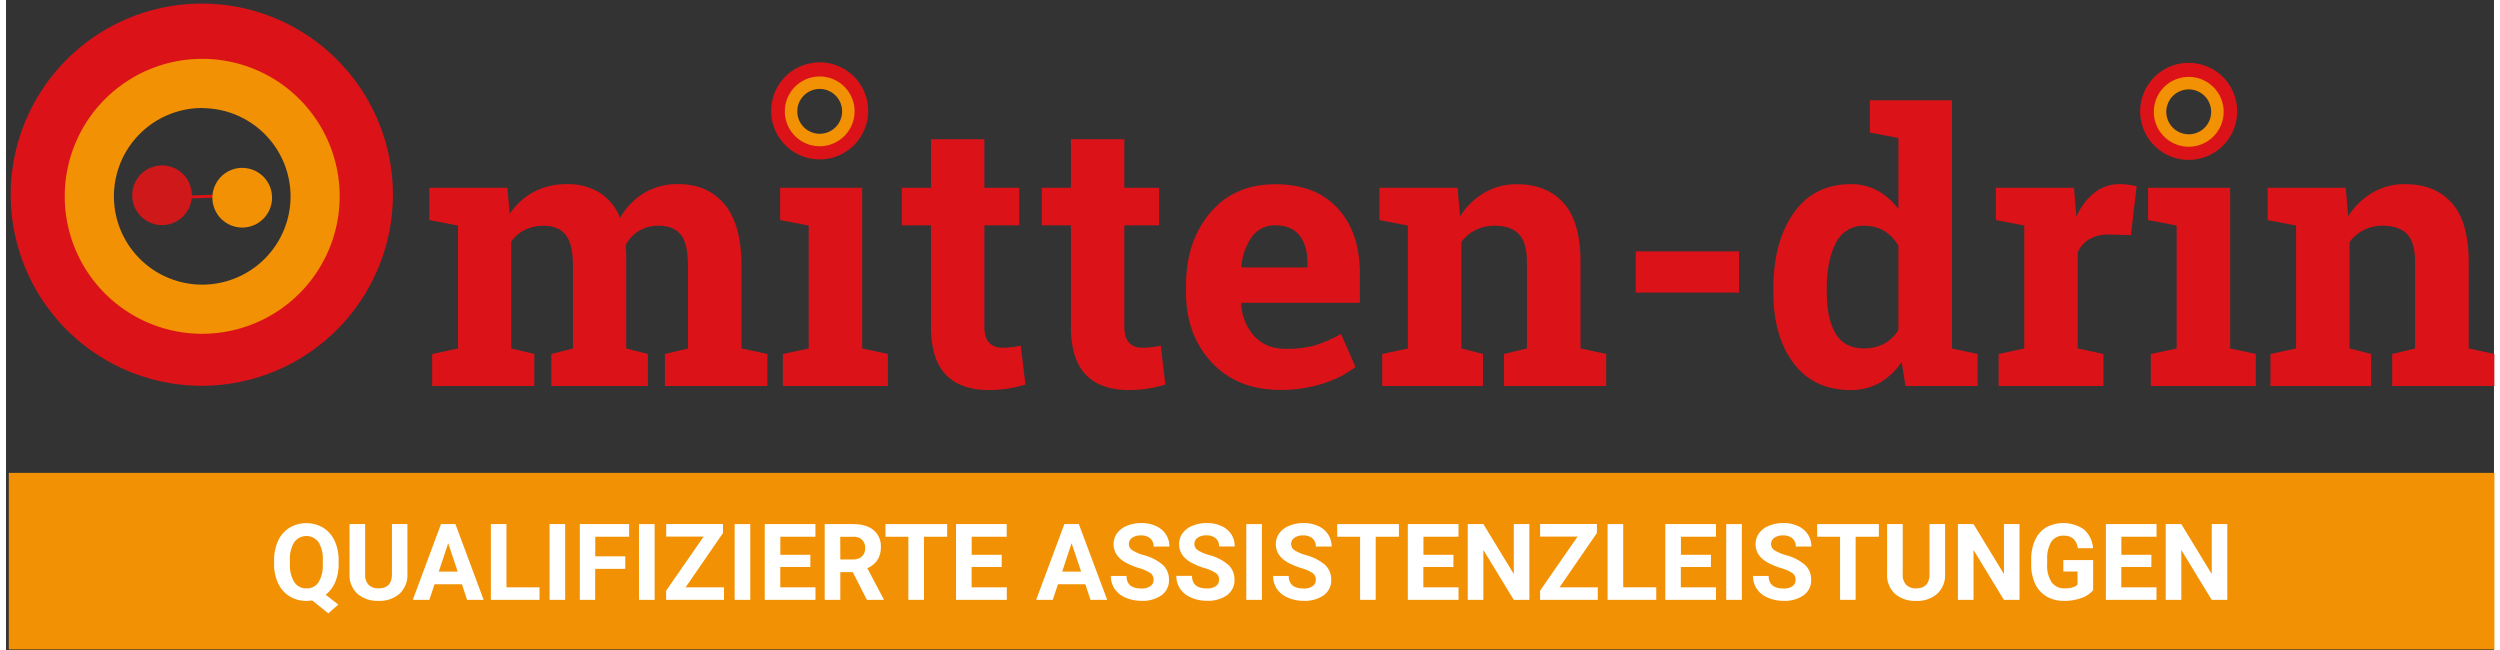 <?xml version="1.0"?>
<svg xmlns="http://www.w3.org/2000/svg" id="Logos" viewBox="0 0 828.19 216.37" width="400" height="104"><rect x="0" y="0" width="828.19" height="216.37" fill="#333333" stroke="none"/><defs><style>.cls-1{fill:#f29103;}.cls-2{fill:#fff;}.cls-3{fill:#db1318;}.cls-4{fill:none;stroke:#db1318;stroke-miterlimit:10;}.cls-5{fill:#cf181a;}</style></defs><g id="logo_qualifizierte_assistenzleistungen" data-name="logo qualifizierte assistenzleistungen"><rect class="cls-1" x="0.93" y="157.41" width="827.4" height="58.76"/><path class="cls-2" d="M110.72,187.64a15.26,15.26,0,0,1-1.14,6.14,10.5,10.5,0,0,1-3.17,4.18l4.19,3.29-3.31,2.93-5.37-4.31a11.79,11.79,0,0,1-1.9.15,10.55,10.55,0,0,1-5.6-1.5,10,10,0,0,1-3.81-4.31,14.76,14.76,0,0,1-1.37-6.43v-1.25A15.25,15.25,0,0,1,90.58,180a10,10,0,0,1,3.8-4.34,11.08,11.08,0,0,1,11.2,0,10,10,0,0,1,3.8,4.34,15.19,15.19,0,0,1,1.34,6.54Zm-5.27-1.15a10.56,10.56,0,0,0-1.42-6,5,5,0,0,0-8.09,0,10.56,10.56,0,0,0-1.43,6v1.23a10.72,10.72,0,0,0,1.42,6,4.61,4.61,0,0,0,4.09,2.13,4.55,4.55,0,0,0,4-2,10.62,10.62,0,0,0,1.42-6Z"/><path class="cls-2" d="M133.62,174.46v16.61a8.5,8.5,0,0,1-2.59,6.55A10,10,0,0,1,124,200a10.13,10.13,0,0,1-7-2.33,8.37,8.37,0,0,1-2.65-6.43v-16.8h5.2V191.1a4.8,4.8,0,0,0,1.18,3.61,4.55,4.55,0,0,0,3.29,1.14q4.38,0,4.45-4.61V174.46Z"/><path class="cls-2" d="M151.77,194.48h-9.12l-1.73,5.2H135.4l9.39-25.22h4.81L159,199.68h-5.52Zm-7.71-4.21h6.3l-3.17-9.44Z"/><path class="cls-2" d="M166.59,195.5h11v4.18H161.4V174.46h5.19Z"/><path class="cls-2" d="M186.13,199.68h-5.19V174.46h5.19Z"/><path class="cls-2" d="M206.12,189.37h-10v10.31H191V174.46h16.42v4.21H196.15v6.51h10Z"/><path class="cls-2" d="M215.91,199.68h-5.2V174.46h5.2Z"/><path class="cls-2" d="M226.23,195.5H239v4.18H219.74v-3.05l12.47-18H219.76v-4.21h18.91v3Z"/><path class="cls-2" d="M247.75,199.68h-5.2V174.46h5.2Z"/><path class="cls-2" d="M267.74,188.75h-10v6.75h11.71v4.18H252.56V174.46h16.88v4.21H257.76v6h10Z"/><path class="cls-2" d="M281.86,190.44h-4.14v9.24h-5.2V174.46h9.37q4.47,0,6.9,2a6.89,6.89,0,0,1,2.42,5.63,7.71,7.71,0,0,1-1.12,4.3,7.58,7.58,0,0,1-3.38,2.75l5.45,10.31v.24h-5.58Zm-4.14-4.21h4.19a4.32,4.32,0,0,0,3-1,3.54,3.54,0,0,0,1.07-2.75,3.77,3.77,0,0,0-1-2.8,4.22,4.22,0,0,0-3.11-1h-4.17Z"/><path class="cls-2" d="M313.29,178.67h-7.72v21h-5.2v-21h-7.62v-4.21h20.54Z"/><path class="cls-2" d="M331.43,188.75h-10v6.75h11.71v4.18h-16.9V174.46h16.87v4.21H321.45v6h10Z"/><path class="cls-2" d="M359.28,194.48h-9.11l-1.73,5.2h-5.53l9.39-25.22h4.82l9.44,25.22H361Zm-7.7-4.21h6.3l-3.17-9.44Z"/><path class="cls-2" d="M382,193.06a2.66,2.66,0,0,0-1-2.26,13.38,13.38,0,0,0-3.74-1.66,26.76,26.76,0,0,1-4.28-1.73c-2.86-1.54-4.29-3.63-4.29-6.25a6.1,6.1,0,0,1,1.15-3.65,7.57,7.57,0,0,1,3.31-2.5,12.46,12.46,0,0,1,4.84-.9,11.32,11.32,0,0,1,4.81,1,7.66,7.66,0,0,1,3.29,2.76,7.22,7.22,0,0,1,1.17,4.05H382a3.39,3.39,0,0,0-1.09-2.69,4.5,4.5,0,0,0-3.07-1,4.76,4.76,0,0,0-3,.81,2.54,2.54,0,0,0-1.06,2.12,2.45,2.45,0,0,0,1.24,2.06,14.34,14.34,0,0,0,3.65,1.56,15.75,15.75,0,0,1,6.46,3.31,6.58,6.58,0,0,1,2,4.92,6.07,6.07,0,0,1-2.48,5.13,10.84,10.84,0,0,1-6.67,1.86,12.87,12.87,0,0,1-5.3-1.06,8.41,8.41,0,0,1-3.65-2.92,7.54,7.54,0,0,1-1.25-4.3h5.21q0,4.19,5,4.18a4.77,4.77,0,0,0,2.89-.76A2.42,2.42,0,0,0,382,193.06Z"/><path class="cls-2" d="M403.8,193.06a2.66,2.66,0,0,0-1-2.26,13.38,13.38,0,0,0-3.74-1.66,26.76,26.76,0,0,1-4.28-1.73c-2.86-1.54-4.29-3.63-4.29-6.25a6.1,6.1,0,0,1,1.15-3.65,7.57,7.57,0,0,1,3.31-2.5,12.43,12.43,0,0,1,4.84-.9,11.36,11.36,0,0,1,4.81,1,7.66,7.66,0,0,1,3.29,2.76A7.22,7.22,0,0,1,409,181.9h-5.2a3.39,3.39,0,0,0-1.09-2.69,4.5,4.5,0,0,0-3.07-1,4.76,4.76,0,0,0-3,.81,2.54,2.54,0,0,0-1.06,2.12,2.45,2.45,0,0,0,1.24,2.06,14.34,14.34,0,0,0,3.65,1.56,15.75,15.75,0,0,1,6.46,3.31,6.58,6.58,0,0,1,2,4.92,6.07,6.07,0,0,1-2.48,5.13,10.86,10.86,0,0,1-6.67,1.86,12.87,12.87,0,0,1-5.3-1.06,8.41,8.41,0,0,1-3.65-2.92,7.54,7.54,0,0,1-1.25-4.3h5.21q0,4.19,5,4.18a4.77,4.77,0,0,0,2.89-.76A2.42,2.42,0,0,0,403.8,193.06Z"/><path class="cls-2" d="M418.06,199.68h-5.2V174.46h5.2Z"/><path class="cls-2" d="M436,193.06a2.66,2.66,0,0,0-1-2.26,13.38,13.38,0,0,0-3.74-1.66,26.76,26.76,0,0,1-4.28-1.73c-2.86-1.54-4.29-3.63-4.29-6.25a6.1,6.1,0,0,1,1.15-3.65,7.57,7.57,0,0,1,3.31-2.5,12.43,12.43,0,0,1,4.84-.9,11.36,11.36,0,0,1,4.81,1,7.66,7.66,0,0,1,3.29,2.76,7.22,7.22,0,0,1,1.17,4.05H436a3.39,3.39,0,0,0-1.09-2.69,4.5,4.5,0,0,0-3.07-1,4.76,4.76,0,0,0-3,.81,2.54,2.54,0,0,0-1.06,2.12,2.45,2.45,0,0,0,1.24,2.06,14.34,14.34,0,0,0,3.65,1.56,15.75,15.75,0,0,1,6.46,3.31,6.58,6.58,0,0,1,2,4.92,6.07,6.07,0,0,1-2.48,5.13A10.86,10.86,0,0,1,432,200a12.87,12.87,0,0,1-5.3-1.06,8.41,8.41,0,0,1-3.65-2.92,7.54,7.54,0,0,1-1.25-4.3H427q0,4.19,5,4.18a4.77,4.77,0,0,0,2.89-.76A2.42,2.42,0,0,0,436,193.06Z"/><path class="cls-2" d="M463.67,178.67h-7.73v21h-5.2v-21h-7.62v-4.21h20.55Z"/><path class="cls-2" d="M481.8,188.75h-10v6.75h11.71v4.18H466.63V174.46H483.5v4.21H471.83v6h10Z"/><path class="cls-2" d="M507.09,199.68H501.9l-10.12-16.6v16.6h-5.2V174.46h5.2l10.13,16.63V174.46h5.18Z"/><path class="cls-2" d="M517.14,195.5h12.72v4.18H510.65v-3.05l12.47-18H510.66v-4.21h18.92v3Z"/><path class="cls-2" d="M538.33,195.5h11v4.18H533.13V174.46h5.2Z"/><path class="cls-2" d="M567.51,188.75h-10v6.75h11.71v4.18H552.34V174.46h16.87v4.21H557.54v6h10Z"/><path class="cls-2" d="M577.82,199.68h-5.2V174.46h5.2Z"/><path class="cls-2" d="M595.71,193.06a2.67,2.67,0,0,0-1-2.26,13.62,13.62,0,0,0-3.75-1.66,27.15,27.15,0,0,1-4.28-1.73c-2.86-1.54-4.29-3.63-4.29-6.25a6.1,6.1,0,0,1,1.15-3.65,7.57,7.57,0,0,1,3.31-2.5,12.46,12.46,0,0,1,4.84-.9,11.4,11.4,0,0,1,4.82,1,7.63,7.63,0,0,1,3.28,2.76,7.22,7.22,0,0,1,1.17,4.05h-5.2a3.39,3.39,0,0,0-1.09-2.69,4.5,4.5,0,0,0-3.07-1,4.78,4.78,0,0,0-3,.81,2.53,2.53,0,0,0-1.05,2.12,2.44,2.44,0,0,0,1.23,2.06,14.5,14.5,0,0,0,3.65,1.56,15.68,15.68,0,0,1,6.46,3.31,6.58,6.58,0,0,1,2,4.92,6.07,6.07,0,0,1-2.48,5.13,10.84,10.84,0,0,1-6.67,1.86,12.9,12.9,0,0,1-5.3-1.06,8.32,8.32,0,0,1-3.64-2.92,7.48,7.48,0,0,1-1.26-4.3h5.21c0,2.79,1.67,4.18,5,4.18a4.83,4.83,0,0,0,2.9-.76A2.44,2.44,0,0,0,595.71,193.06Z"/><path class="cls-2" d="M623.43,178.67H615.7v21h-5.19v-21h-7.62v-4.21h20.54Z"/><path class="cls-2" d="M645.48,174.46v16.61a8.5,8.5,0,0,1-2.59,6.55,10,10,0,0,1-7.07,2.4,10.13,10.13,0,0,1-7-2.33,8.37,8.37,0,0,1-2.65-6.43v-16.8h5.2V191.1a4.8,4.8,0,0,0,1.18,3.61,4.55,4.55,0,0,0,3.29,1.14q4.38,0,4.45-4.61V174.46Z"/><path class="cls-2" d="M670.25,199.68h-5.2l-10.11-16.6v16.6h-5.2V174.46h5.2l10.13,16.63V174.46h5.18Z"/><path class="cls-2" d="M694.75,196.49a9.08,9.08,0,0,1-4,2.61,16.79,16.79,0,0,1-5.68.92,11.2,11.2,0,0,1-5.75-1.43,9.57,9.57,0,0,1-3.81-4.14,14.68,14.68,0,0,1-1.37-6.4v-1.71a15.48,15.48,0,0,1,1.27-6.54,9.46,9.46,0,0,1,3.67-4.23,12.11,12.11,0,0,1,12.64.68,9.21,9.21,0,0,1,3,6.23h-5.06a5,5,0,0,0-1.54-3.17,4.89,4.89,0,0,0-3.26-1,4.64,4.64,0,0,0-4,2,10.52,10.52,0,0,0-1.4,5.93v1.61a9.93,9.93,0,0,0,1.51,6,5.15,5.15,0,0,0,4.41,2c2,0,3.35-.42,4.18-1.25v-4.35h-4.73v-3.82h9.93Z"/><path class="cls-2" d="M714.13,188.75h-10v6.75h11.71v4.18H699V174.46h16.87v4.21H704.15v6h10Z"/><path class="cls-2" d="M739.42,199.68h-5.2l-10.11-16.6v16.6h-5.2V174.46h5.2l10.13,16.63V174.46h5.18Z"/><g id="Bildmarke"><path class="cls-3" d="M65.17,128.42a63.61,63.61,0,1,1,63.62-63.61,63.68,63.68,0,0,1-63.62,63.61m0-104.49a40.88,40.88,0,1,0,40.88,40.88A40.92,40.92,0,0,0,65.17,23.93"/><path class="cls-1" d="M65.32,111.11a45.76,45.76,0,1,1,45.75-45.76,45.81,45.81,0,0,1-45.75,45.76m0-75.16a29.4,29.4,0,1,0,29.4,29.4A29.43,29.43,0,0,0,65.32,36"/><line class="cls-3" x1="47.91" y1="68.04" x2="75.94" y2="67.23"/><line class="cls-4" x1="48.62" y1="65.91" x2="76.65" y2="65.1"/><path class="cls-1" d="M83.11,74.68A9.93,9.93,0,1,1,87.5,61.34a9.95,9.95,0,0,1-4.39,13.34"/><path class="cls-5" d="M56.41,73.86A9.93,9.93,0,1,1,60.8,60.52a9.94,9.94,0,0,1-4.39,13.34"/></g><g id="mittendrin"><path class="cls-3" d="M270.84,53.06A16.15,16.15,0,1,1,287,36.91a16.17,16.17,0,0,1-16.15,16.15m0-26.52a10.38,10.38,0,1,0,10.38,10.37,10.39,10.39,0,0,0-10.38-10.37"/><path class="cls-1" d="M270.86,48.68a11.61,11.61,0,1,1,11.61-11.61,11.63,11.63,0,0,1-11.61,11.61m0-19.07a7.46,7.46,0,1,0,7.46,7.46,7.46,7.46,0,0,0-7.46-7.46"/><path class="cls-3" d="M140.92,73.25V62.52h26l.73,8.72a22.27,22.27,0,0,1,8-7.35,23,23,0,0,1,11.07-2.59,20.14,20.14,0,0,1,10.85,2.81,17.26,17.26,0,0,1,6.83,8.47,22.9,22.9,0,0,1,7.93-8.29,21.51,21.51,0,0,1,11.46-3q9.76,0,15.4,6.74t5.64,20.52V116l8.6,1.83V128.5H219.33V117.83L227,116V88.5q0-7.5-2.43-10.43t-7.26-2.93a12.43,12.43,0,0,0-6.56,1.68,12.24,12.24,0,0,0-4.42,4.66c0,.78,0,1.44.06,2s.06,1.11.06,1.67V116l7.2,1.83V128.5H181.53V117.83l7.19-1.83V88.5q0-7.32-2.44-10.34t-7.31-3a13.71,13.71,0,0,0-6.31,1.38,12.05,12.05,0,0,0-4.49,3.87V116l7.69,1.83V128.5h-34V117.83l8.6-1.83V75.08Z"/><polygon class="cls-3" points="258.6 117.83 267.19 116 267.19 75.08 257.69 73.25 257.69 62.52 285 62.52 285 116 293.54 117.83 293.54 128.5 258.6 128.5 258.6 117.83"/><path class="cls-3" d="M325.67,46.36V62.52h11.59V75H325.67v33.6q0,3.84,1.59,5.49a5.66,5.66,0,0,0,4.27,1.64,30,30,0,0,0,3.2-.15,29,29,0,0,0,3.07-.52L339.33,128a41.92,41.92,0,0,1-5.91,1.37,40.67,40.67,0,0,1-6.35.46q-9.21,0-14.17-5.06t-5-16V75h-9.7V62.52h9.7V46.36Z"/><path class="cls-3" d="M372.26,46.36V62.52h11.58V75H372.26v33.6q0,3.84,1.58,5.49a5.68,5.68,0,0,0,4.27,1.64,26.29,26.29,0,0,0,6.28-.67L385.91,128a41.92,41.92,0,0,1-5.91,1.37,40.45,40.45,0,0,1-6.34.46q-9.21,0-14.18-5.06t-5-16V75h-9.69V62.52h9.69V46.36Z"/><path class="cls-3" d="M424.15,129.78q-14.28,0-22.81-9.15T392.8,97.4V95q0-14.7,8.08-24.21t21.68-9.45q13.35,0,20.73,8t7.38,21.77v9.69H411.28l-.12.37a17.18,17.18,0,0,0,4.36,10.73q3.87,4.22,10.52,4.21a34.3,34.3,0,0,0,9.81-1.19,44.86,44.86,0,0,0,8.54-3.75l4.82,11a35.14,35.14,0,0,1-10.58,5.42,44.87,44.87,0,0,1-14.48,2.2M422.56,75a9.29,9.29,0,0,0-7.81,3.78,19.83,19.83,0,0,0-3.53,9.94l.18.31h21.83V87.46q0-5.67-2.65-9.06t-8-3.38"/><path class="cls-3" d="M458.11,117.83l8.54-1.83V75.08l-9.46-1.83V62.52h26L484,72a24.21,24.21,0,0,1,8.11-7.86,21.06,21.06,0,0,1,10.8-2.81q10,0,15.6,6.28t5.61,19.7V116l8.54,1.83V128.5h-34V117.83l7.62-1.83V87.34q0-6.65-2.69-9.42c-1.78-1.85-4.49-2.78-8.1-2.78a13.71,13.71,0,0,0-6.35,1.44,13,13,0,0,0-4.69,4V116l7.19,1.83V128.5H458.11Z"/><rect class="cls-3" x="542.5" y="83.68" width="34.39" height="13.72"/><path class="cls-3" d="M631,120.45a21.82,21.82,0,0,1-7.35,7,19.43,19.43,0,0,1-9.66,2.38q-12.19,0-18.93-8.91t-6.74-23.53V96.06q0-15.61,6.77-25.18t19-9.58A18.22,18.22,0,0,1,623,63.47a21.61,21.61,0,0,1,6.94,6.13V45.94l-9.51-1.83V33.37h27.32V116l8.54,1.83V128.5h-24ZM606.09,97.34q0,8.66,2.9,13.63t9.48,5a13.75,13.75,0,0,0,6.77-1.59,12.59,12.59,0,0,0,4.69-4.57v-28a13.52,13.52,0,0,0-4.66-4.91,12.5,12.5,0,0,0-6.68-1.74,10,10,0,0,0-9.51,5.8q-3,5.79-3,15.12Z"/><path class="cls-3" d="M663.29,117.83l8.54-1.83V75.08l-9.45-1.83V62.52h26l.79,9.64a20.78,20.78,0,0,1,6-8,13.35,13.35,0,0,1,8.47-2.87,20.56,20.56,0,0,1,3,.22,18.22,18.22,0,0,1,2.59.51l-1.89,16.22L700,78.07a12.54,12.54,0,0,0-6.47,1.52,9.89,9.89,0,0,0-3.9,4.33V116l8.54,1.83V128.5H663.29Z"/><polygon class="cls-3" points="713.96 117.83 722.56 116 722.56 75.08 713.04 73.25 713.04 62.52 740.36 62.52 740.36 116 748.9 117.83 748.9 128.5 713.96 128.5 713.96 117.83"/><path class="cls-3" d="M753.78,117.83l8.53-1.83V75.08l-9.45-1.83V62.52h26l.79,9.45a24.12,24.12,0,0,1,8.11-7.86,21.05,21.05,0,0,1,10.79-2.81q10,0,15.61,6.28t5.61,19.7V116l8.54,1.83V128.5h-34V117.83l7.62-1.83V87.34q0-6.65-2.68-9.42t-8.11-2.78a13.7,13.7,0,0,0-6.34,1.44,12.93,12.93,0,0,0-4.69,4V116l7.19,1.83V128.5H753.78Z"/><path class="cls-3" d="M726.56,53.22a16.15,16.15,0,1,1,16.15-16.15,16.17,16.17,0,0,1-16.15,16.15m0-26.53a10.38,10.38,0,1,0,10.38,10.38,10.39,10.39,0,0,0-10.38-10.38"/><path class="cls-1" d="M726.58,48.84A11.62,11.62,0,1,1,738.2,37.23a11.63,11.63,0,0,1-11.62,11.61m0-19.08a7.47,7.47,0,1,0,7.47,7.47,7.48,7.48,0,0,0-7.47-7.47"/></g></g></svg>
